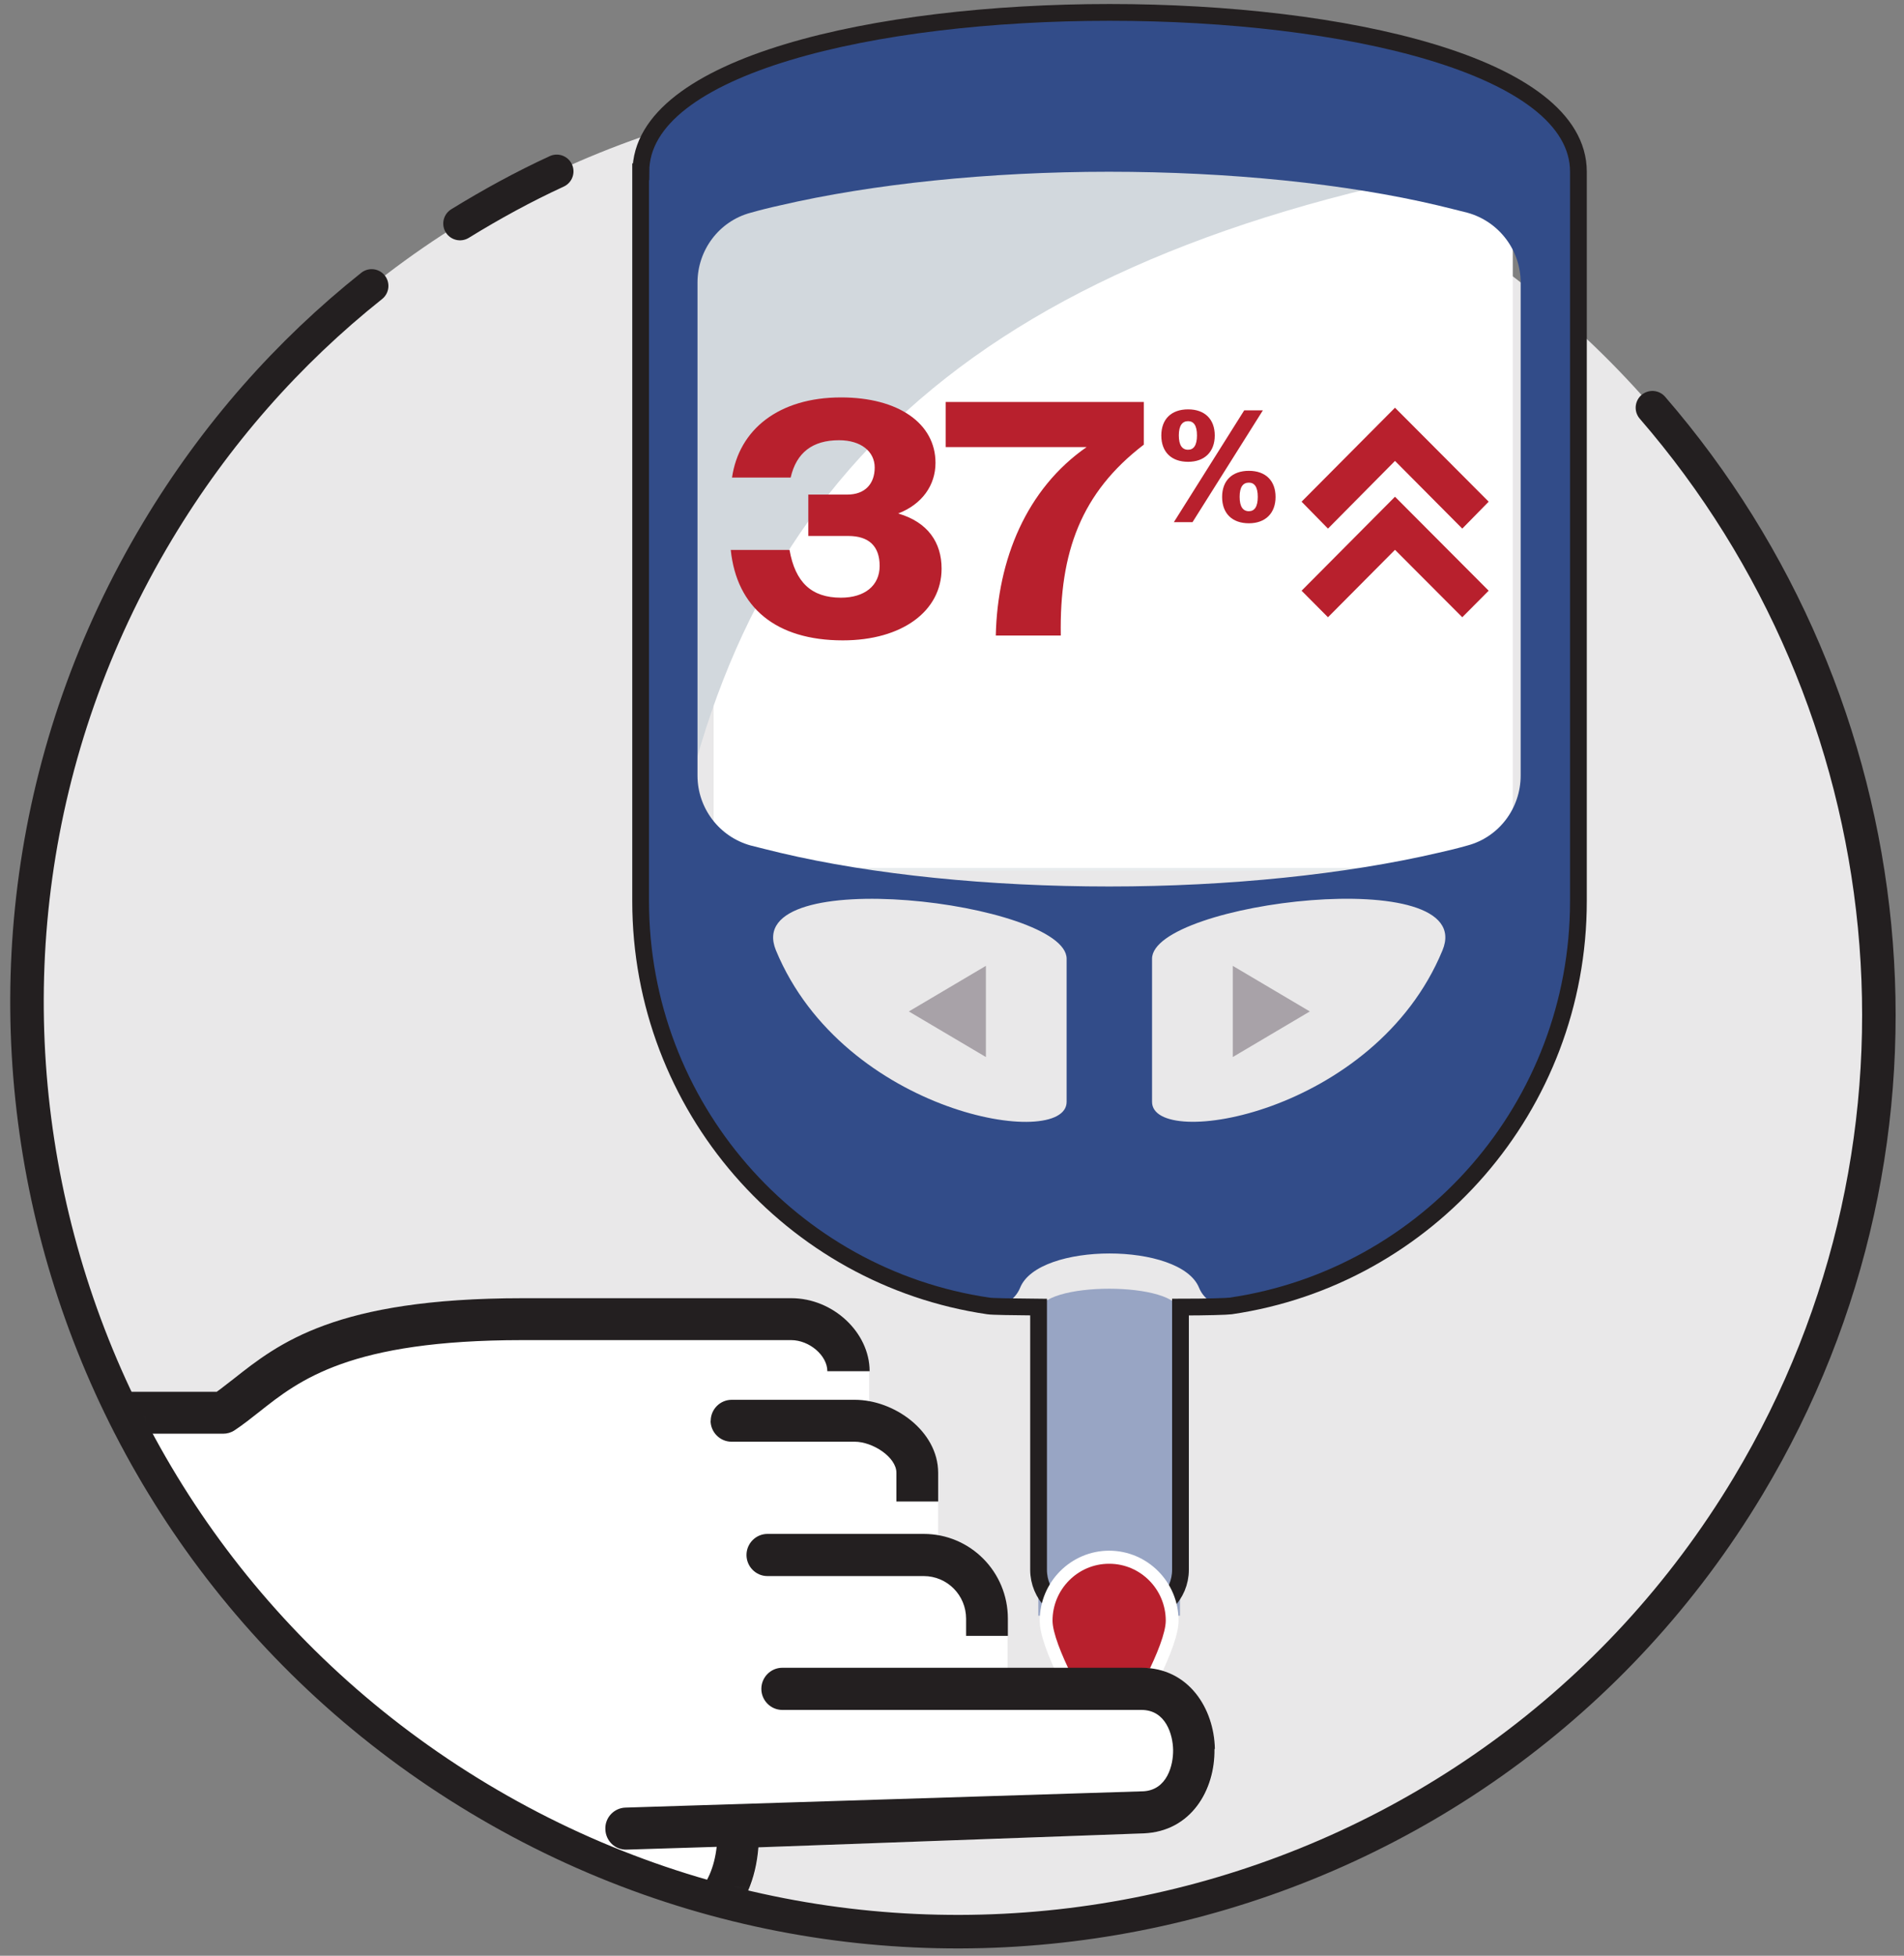 <svg width="150" height="154" viewBox="0 0 150 154" fill="none" xmlns="http://www.w3.org/2000/svg">
<rect x="0" y="0" width="150" height="154" fill="#808080" stroke="none"/>
<path d="M12.43 41.784C-8.2 76.144 3.12 120.834 37.72 141.614C72.32 162.394 117.09 151.384 137.73 117.024C158.36 82.664 147.04 37.974 112.44 17.194C77.84 -3.586 33.06 7.424 12.43 41.784Z" fill="#E9E8E9"/>
<path d="M36.24 17.604C38.71 16.084 41.25 14.694 43.86 13.494" stroke="#231F20" stroke-width="2.64" stroke-miterlimit="10" stroke-linecap="round"/>
<path d="M117.269 14.274V68.564H57.149C62.259 38.244 79.779 20.854 117.269 14.274Z" fill="#E8ECEE"/>
<path d="M119.18 14.274H56.22V68.344H119.18V14.274Z" fill="white"/>
<g style="mix-blend-mode:multiply">
<path d="M121.21 12.224C78.83 18.854 58.99 36.354 53.21 66.894V12.224H121.21Z" fill="#D2D8DD"/>
</g>
<path d="M50.47 13.524V70.954C50.47 87.154 62.38 100.574 77.87 102.834C78.94 102.994 79.96 102.404 80.37 101.394C81.82 97.804 93 97.804 94.46 101.394C94.87 102.404 95.89 102.974 96.96 102.834C112.46 100.574 124.36 87.154 124.36 70.954V13.524C124.36 -3.206 50.5 -3.206 50.5 13.524H50.48H50.47ZM90.76 75.494C90.76 71.034 116.52 67.884 113.64 74.834C108.3 87.764 90.76 90.574 90.76 86.764V75.494ZM84.03 75.494V86.764C84.03 90.584 66.49 87.774 61.13 74.834C58.27 67.884 84.03 71.044 84.03 75.494ZM54.95 22.254C54.95 19.684 56.66 17.414 59.13 16.754C59.87 16.544 60.63 16.354 61.45 16.174C68.71 14.484 77.92 13.524 87.36 13.524C96.8 13.524 106.01 14.454 113.28 16.174C114.1 16.364 114.88 16.574 115.62 16.754C118.09 17.444 119.8 19.694 119.8 22.254V61.074C119.8 63.644 118.09 65.914 115.62 66.574C114.88 66.784 114.12 66.974 113.3 67.154C106.04 68.844 96.83 69.804 87.39 69.804C77.95 69.804 68.74 68.874 61.47 67.154C60.65 66.964 59.87 66.754 59.13 66.574C56.66 65.884 54.95 63.634 54.95 61.074V22.254Z" fill="#324C89"/>
<path d="M92.48 41.114L98.02 32.314H99.49L93.95 41.114H92.48ZM93.6 36.364C92.28 36.364 91.49 35.584 91.49 34.294C91.49 33.004 92.28 32.234 93.6 32.234C94.92 32.234 95.7 33.014 95.7 34.294C95.7 35.574 94.9 36.364 93.6 36.364ZM93.6 35.414C94.04 35.414 94.3 35.064 94.3 34.284C94.3 33.504 94.04 33.164 93.6 33.164C93.14 33.164 92.87 33.514 92.87 34.284C92.87 35.054 93.13 35.414 93.6 35.414ZM98.39 41.204C97.07 41.204 96.28 40.424 96.28 39.134C96.28 37.844 97.07 37.074 98.39 37.074C99.71 37.074 100.49 37.854 100.49 39.134C100.49 40.414 99.69 41.204 98.39 41.204ZM98.39 40.254C98.83 40.254 99.09 39.904 99.09 39.124C99.09 38.344 98.83 38.004 98.39 38.004C97.92 38.004 97.66 38.354 97.66 39.124C97.66 39.894 97.92 40.254 98.39 40.254ZM57.55 43.304H62.2C62.65 45.854 63.93 47.064 66.25 47.064C68.12 47.064 69.3 46.114 69.3 44.564C69.3 43.014 68.46 42.204 66.83 42.204H63.68V38.944H66.75C68.17 38.944 68.91 38.074 68.91 36.814C68.91 35.554 67.83 34.664 66.1 34.664C64.02 34.664 62.74 35.634 62.29 37.604H57.67C58.22 33.824 61.35 31.294 66.26 31.294C70.78 31.294 73.7 33.344 73.7 36.444C73.7 38.204 72.65 39.704 70.76 40.434C73.1 41.114 74.18 42.724 74.18 44.774C74.18 48.134 71.05 50.424 66.4 50.424C61.14 50.424 58.04 47.844 57.57 43.304H57.55ZM85.62 35.204H74.5V31.654H90.11V35.014C85.17 38.794 83.46 43.474 83.57 50.044H78.45C78.58 44.054 80.87 38.484 85.62 35.194V35.204Z" fill="#B8202D"/>
<path d="M109.9 36.294L115.2 41.624L117.28 39.504L109.9 32.104L102.54 39.504L104.62 41.624L109.9 36.294Z" fill="#B8202D"/>
<path d="M109.9 43.294L115.2 48.604L117.28 46.514L109.9 39.114L102.54 46.514L104.62 48.604L109.9 43.294Z" fill="#B8202D"/>
<path d="M81.8 127.224H92.96V103.344C92.96 100.854 81.8 100.854 81.8 103.344V127.224Z" fill="#98A5C4"/>
<path d="M50.47 13.524V70.954C50.47 87.154 62.38 100.574 77.87 102.834C78.17 102.884 79.73 102.904 81.82 102.924V123.604C81.82 125.594 83.43 127.214 85.41 127.214H89.41C91.39 127.214 93 125.594 93 123.604V102.924C95.09 102.924 96.66 102.874 96.95 102.834C112.45 100.574 124.35 87.154 124.35 70.954V13.524C124.35 -3.206 50.49 -3.206 50.49 13.524H50.47Z" stroke="#231F20" stroke-width="1.32" stroke-miterlimit="10"/>
<path d="M97.12 83.234V76.054L103.19 79.644L97.12 83.234Z" fill="#A8A2A8"/>
<path d="M77.67 83.234V76.054L71.6 79.644L77.67 83.234Z" fill="#A8A2A8"/>
<path d="M87.389 134.354C85.96 134.354 84.689 133.554 84.049 132.254C82.96 130.034 82.439 128.504 82.439 127.594C82.439 124.854 84.669 122.614 87.389 122.614C90.109 122.614 92.339 124.854 92.339 127.594C92.339 128.504 91.82 130.044 90.73 132.254C90.09 133.534 88.819 134.354 87.389 134.354Z" fill="#B8202D"/>
<path d="M87.39 123.134C89.84 123.134 91.84 125.144 91.84 127.614C91.84 128.554 91.16 130.264 90.27 132.044C89.68 133.254 88.54 133.854 87.38 133.854C86.22 133.854 85.08 133.264 84.49 132.044C83.6 130.264 82.92 128.544 82.92 127.614C82.92 125.144 84.92 123.134 87.37 123.134H87.39ZM87.39 122.104C84.37 122.104 81.91 124.574 81.91 127.614C81.91 128.624 82.46 130.224 83.59 132.504C84.32 133.964 85.77 134.884 87.38 134.884C88.99 134.884 90.47 133.974 91.17 132.504C92.28 130.214 92.85 128.614 92.85 127.614C92.85 124.574 90.4 122.104 87.37 122.104H87.39Z" fill="white"/>
<mask id="mask0_164_16459" style="mask-type:luminance" maskUnits="userSpaceOnUse" x="2" y="6" width="147" height="146">
<path d="M148.15 79.404C148.15 39.324 115.43 6.834 75.08 6.834C34.73 6.834 2 39.324 2 79.404C2 119.484 34.72 151.974 75.07 151.974C115.42 151.974 148.14 119.484 148.14 79.404H148.15Z" fill="white"/>
</mask>
<g mask="url(#mask0_164_16459)">
<path d="M89.9 131.364H79.38V127.474C79.38 124.184 77 121.464 73.9 120.914V116.004C73.9 113.104 71.23 110.854 68.47 110.364V107.994C68.47 104.924 65.6 102.244 62.31 102.244H41.13C26.38 102.244 21.93 105.774 18.34 108.614C17.89 108.984 17.45 109.304 17.03 109.614H-18.78C-19.69 109.614 -20.43 110.364 -20.43 111.274V140.664C-20.43 141.574 -19.69 142.324 -18.78 142.324H16.33C21.52 148.714 29.99 152.514 41.5 153.614L49.73 154.394H49.86C52.6 154.434 55.31 153.404 57.09 151.634C58.67 150.064 59.58 147.984 59.78 145.464L90.13 144.364C93.87 144.234 95.76 140.934 95.71 137.734C95.66 134.554 93.66 131.344 89.93 131.344L89.91 131.364H89.9Z" fill="white"/>
<path d="M95.68 137.734C95.73 140.934 93.85 144.214 90.1 144.364L59.75 145.464C59.55 148.004 58.64 150.064 57.06 151.634C55.28 153.404 52.57 154.424 49.83 154.394H49.7L41.47 153.604C29.96 152.504 21.49 148.704 16.3 142.314H-18.78C-19.69 142.314 -20.43 141.564 -20.43 140.654C-20.43 139.744 -19.69 138.994 -18.78 138.994H17.11C17.64 138.994 18.11 139.254 18.44 139.674C23.02 145.684 30.86 149.264 41.81 150.304L49.96 151.084C50.74 151.084 53.08 150.934 54.77 149.274C55.73 148.324 56.28 147.024 56.46 145.424L49.38 145.644C48.47 145.684 47.71 144.954 47.69 144.034C47.65 143.124 48.38 142.354 49.29 142.334L89.97 141.054H90.02C91.96 140.984 92.44 138.974 92.42 137.784C92.4 136.614 91.86 134.644 89.93 134.644H61.63C60.72 134.644 59.98 133.894 59.98 132.984C59.98 132.074 60.72 131.324 61.63 131.324H89.93C93.65 131.324 95.65 134.534 95.71 137.714L95.67 137.734H95.68Z" fill="#231F20"/>
<path d="M79.401 127.464V128.814H76.111V127.464C76.111 125.604 74.621 124.104 72.77 124.104H60.461C59.55 124.104 58.81 123.354 58.81 122.444C58.81 121.534 59.55 120.784 60.461 120.784H72.77C76.441 120.784 79.401 123.764 79.401 127.454V127.474V127.464Z" fill="#231F20"/>
<path d="M55.99 111.884C55.99 110.974 56.73 110.224 57.641 110.224H67.341C70.451 110.224 73.91 112.694 73.91 115.974V118.234H70.621V115.974C70.621 114.734 68.751 113.524 67.331 113.524H57.63C56.721 113.524 55.98 112.774 55.98 111.864V111.884H55.99Z" fill="#231F20"/>
<path d="M68.47 107.974H65.18C65.18 106.734 63.76 105.524 62.33 105.524H41.15C27.55 105.524 23.59 108.664 20.41 111.184C19.76 111.694 19.16 112.174 18.48 112.624C18.21 112.804 17.9 112.894 17.57 112.894H-18.78C-19.69 112.894 -20.43 112.164 -20.43 111.254C-20.43 110.344 -19.69 109.594 -18.78 109.594H17.07C17.51 109.284 17.92 108.934 18.38 108.594C21.96 105.764 26.43 102.224 41.17 102.224H62.35C65.62 102.224 68.51 104.914 68.51 107.974H68.47Z" fill="#231F20"/>
</g>
<path d="M130.18 32.104C150.26 55.284 154.26 89.474 137.72 117.014C117.09 151.364 72.31 162.384 37.71 141.604C3.12 120.834 -8.2 76.134 12.43 41.784C16.99 34.184 22.72 27.734 29.28 22.514" stroke="#231F20" stroke-width="2.64" stroke-miterlimit="10" stroke-linecap="round"/>
</svg>
